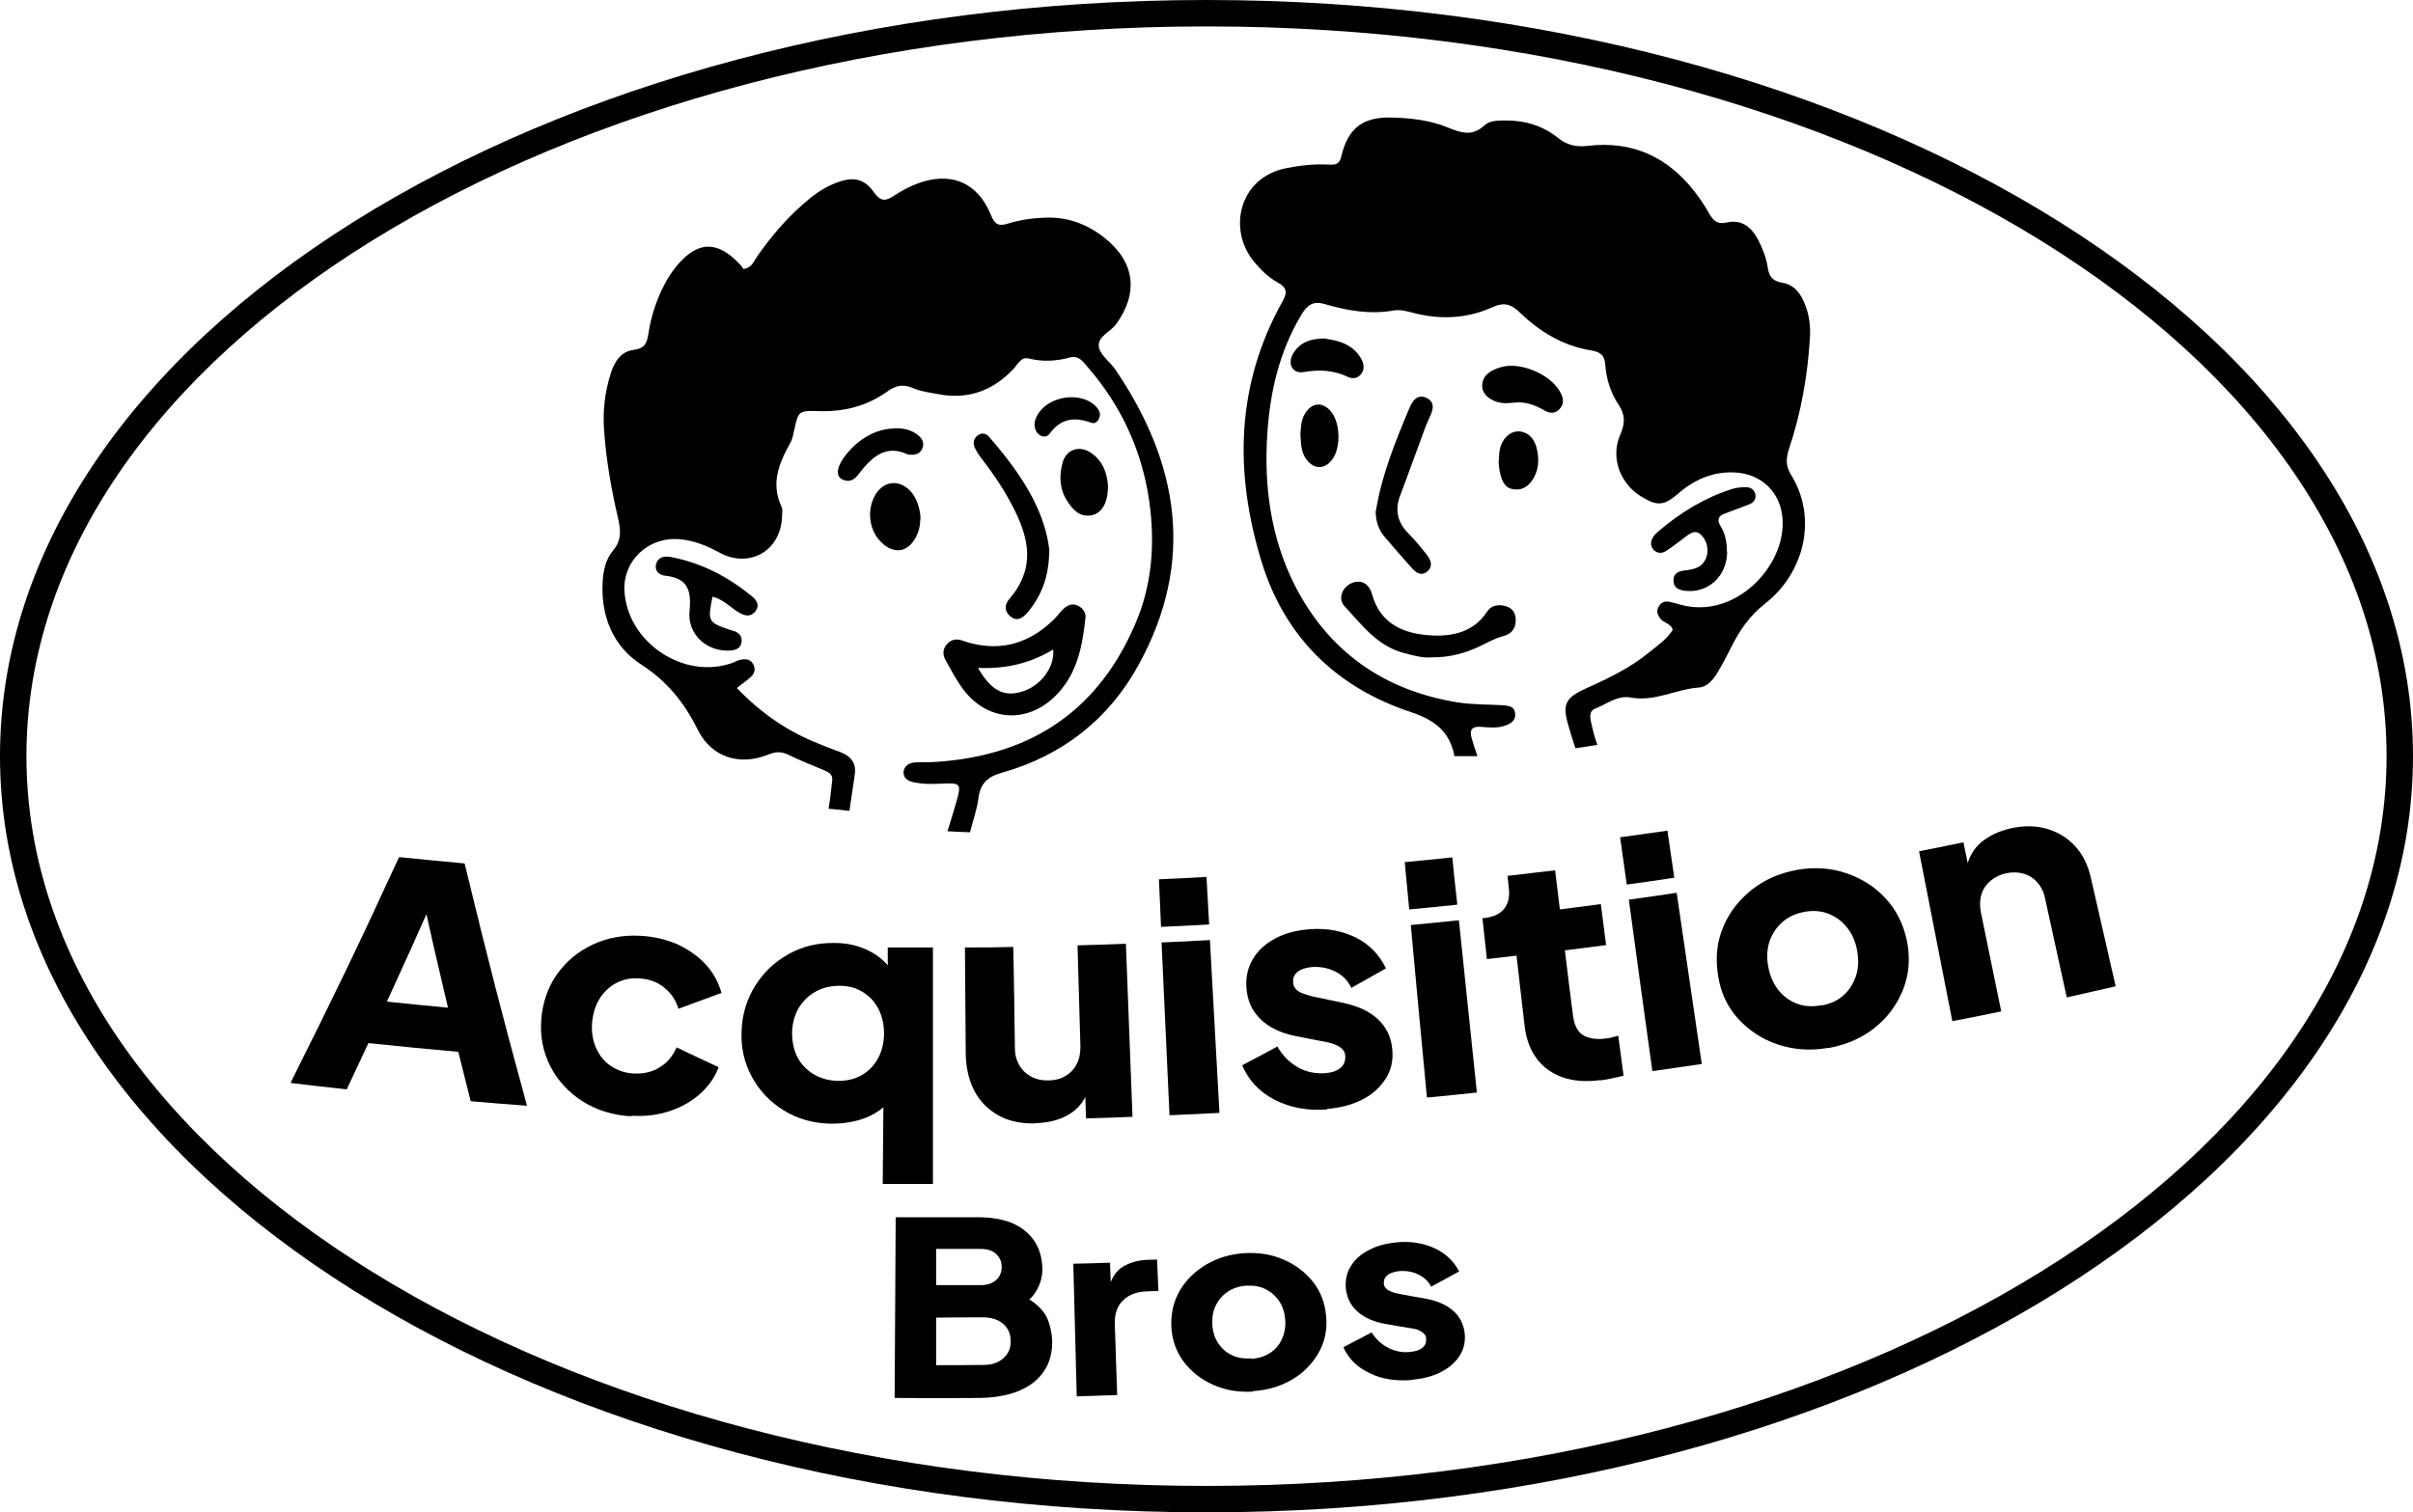<svg xmlns="http://www.w3.org/2000/svg" id="Calque_2" data-name="Calque 2" viewBox="0 0 91.3 57.24"><g id="_1" data-name="1"><g><path d="M11,40.97c1.7-3.4,2.52-5.1,4.1-8.53.99.1,1.49.15,2.48.24.89,3.67,1.36,5.51,2.36,9.17-.85-.06-1.28-.1-2.13-.17-.19-.75-.28-1.12-.47-1.87-1.36-.12-2.04-.19-3.4-.33-.33.7-.49,1.05-.82,1.75-.84-.09-1.27-.14-2.11-.24ZM14.64,37.91c.92.1,1.39.14,2.31.23-.41-1.73-.61-2.6-.99-4.34.2.02.3.03.51.05-.72,1.63-1.09,2.44-1.83,4.06Z"></path><path d="M23.88,42.25c-.69-.04-1.3-.23-1.83-.56-.53-.34-.94-.78-1.22-1.32-.28-.54-.4-1.14-.35-1.78.05-.65.25-1.22.59-1.71.35-.49.8-.87,1.36-1.13.56-.26,1.17-.37,1.83-.33.5.03.95.14,1.37.32.41.19.77.44,1.06.75.29.31.49.68.61,1.09-.65.24-.98.36-1.63.6-.1-.33-.28-.6-.55-.81-.26-.21-.58-.32-.94-.34-.32-.02-.61.04-.87.18-.26.14-.47.34-.63.6-.16.26-.25.57-.28.92-.02.35.03.67.16.95.13.28.31.51.56.67.25.17.53.26.86.28.38.02.71-.06.99-.24.29-.18.49-.43.63-.75.63.3.95.46,1.59.75-.14.38-.37.71-.69,1-.32.29-.71.51-1.15.66-.45.15-.93.21-1.45.18Z"></path><path d="M33.4,44.81c.01-1.44.02-2.16.03-3.6.12.15.18.22.3.37-.24.32-.56.56-.96.72-.41.16-.84.23-1.32.23-.67-.01-1.27-.18-1.79-.5-.52-.32-.92-.74-1.21-1.27-.29-.53-.42-1.11-.39-1.74.02-.64.2-1.21.52-1.72.32-.51.74-.9,1.26-1.19.52-.29,1.1-.43,1.73-.42.49,0,.92.1,1.29.29.38.18.67.44.89.77-.06.14-.1.22-.16.36,0-.5,0-.75,0-1.25.68,0,1.02,0,1.71,0,0,3.58,0,5.37,0,8.95-.77,0-1.15,0-1.91,0ZM31.71,40.91c.34,0,.64-.07.9-.22.26-.15.46-.36.61-.63.15-.27.22-.58.23-.93,0-.35-.07-.66-.21-.94-.14-.27-.34-.49-.59-.64-.25-.16-.55-.24-.88-.24-.34,0-.64.07-.91.22s-.48.36-.64.62c-.15.26-.24.57-.25.92,0,.35.06.67.2.94.14.27.35.49.62.65.27.16.57.24.91.25Z"></path><path d="M39.17,42.52c-.55.01-1.03-.09-1.42-.32-.39-.22-.69-.54-.9-.94-.2-.41-.31-.88-.31-1.43-.01-1.59-.02-2.38-.03-3.97.73,0,1.1,0,1.83-.02.03,1.53.04,2.3.06,3.83,0,.25.06.46.17.65.11.19.26.33.45.43.19.1.41.15.65.14.25,0,.47-.06.65-.17.18-.11.33-.26.42-.45.1-.19.14-.41.14-.66-.04-1.53-.07-2.3-.11-3.83.73-.02,1.1-.03,1.83-.06.1,2.62.15,3.93.25,6.55-.71.03-1.06.04-1.76.06-.02-.52-.02-.78-.04-1.3.04.11.07.17.11.28-.15.4-.4.69-.75.89-.35.2-.77.3-1.25.31Z"></path><path d="M43.93,35.08c-.03-.72-.05-1.08-.08-1.8.72-.03,1.08-.05,1.8-.09.04.72.06,1.08.1,1.8-.73.04-1.09.06-1.82.09ZM44.25,42.21c-.12-2.62-.18-3.93-.3-6.54.73-.03,1.1-.05,1.83-.09.14,2.62.22,3.93.36,6.54-.76.04-1.13.06-1.89.09Z"></path><path d="M50.22,41.99c-.75.06-1.42-.07-2-.37-.58-.3-.98-.74-1.22-1.3.53-.28.8-.42,1.33-.71.2.34.45.6.77.78.31.18.65.25,1.02.23.27-.02.47-.09.6-.2.13-.11.19-.26.18-.45,0-.1-.04-.18-.09-.24-.05-.06-.13-.12-.24-.17-.1-.05-.23-.09-.38-.12-.47-.09-.71-.13-1.18-.23-.56-.11-1.01-.33-1.33-.65-.32-.32-.49-.71-.52-1.18-.03-.41.06-.77.25-1.09.19-.32.47-.57.84-.77.37-.2.8-.31,1.3-.35.65-.05,1.23.06,1.74.31s.9.65,1.15,1.17c-.52.3-.78.44-1.31.74-.12-.26-.32-.47-.59-.61s-.57-.2-.89-.18c-.24.02-.42.08-.55.18-.13.11-.19.24-.17.41,0,.09.04.17.09.23.05.07.14.13.25.17.12.05.26.09.42.13.44.09.66.14,1.1.23.57.12,1.02.32,1.34.62s.51.68.55,1.15c.04.41-.04.77-.24,1.09-.2.32-.48.59-.86.79-.38.2-.84.33-1.37.37Z"></path><path d="M53.32,34.42c-.07-.72-.1-1.08-.17-1.79.72-.07,1.08-.1,1.8-.18.07.72.11,1.07.19,1.79-.73.08-1.09.11-1.82.18ZM53.99,41.53c-.25-2.61-.37-3.91-.61-6.52.73-.07,1.09-.1,1.82-.18.27,2.61.41,3.91.68,6.52-.75.08-1.13.12-1.88.19Z"></path><path d="M60.56,40.88c-.83.11-1.49-.03-2-.4-.5-.37-.8-.94-.88-1.7-.12-1.04-.18-1.57-.3-2.61-.45.05-.67.08-1.12.13-.07-.62-.1-.93-.17-1.55.02,0,.04,0,.06,0,.34-.04.59-.15.75-.34.16-.19.23-.45.19-.78-.02-.19-.03-.29-.05-.48.72-.08,1.08-.13,1.8-.21.07.59.11.89.18,1.48.62-.08.93-.12,1.55-.2.08.62.12.93.2,1.55-.62.08-.94.12-1.56.2.12,1,.18,1.49.31,2.49.03.22.09.4.19.54.1.14.24.23.43.28.18.05.4.06.66.02.06,0,.12-.02.2-.04.07-.02.15-.04.23-.06.08.6.12.91.2,1.51-.12.03-.26.07-.42.1-.16.04-.31.06-.45.08Z"></path><path d="M61.55,33.47c-.1-.71-.15-1.07-.25-1.78.72-.1,1.07-.15,1.79-.25.1.71.16,1.07.26,1.78-.72.11-1.08.16-1.81.26ZM62.52,40.54c-.36-2.6-.54-3.89-.89-6.49.73-.1,1.09-.15,1.81-.26l.95,6.48c-.75.11-1.12.16-1.87.27Z"></path><path d="M69.17,39.66c-.67.12-1.31.07-1.91-.13-.6-.2-1.1-.54-1.51-.99-.41-.46-.66-1.01-.75-1.66-.1-.66-.03-1.26.21-1.82.24-.56.61-1.02,1.09-1.4.49-.38,1.05-.62,1.71-.74.65-.11,1.26-.07,1.85.13.58.2,1.08.51,1.49.96.41.44.68.99.81,1.64.12.64.07,1.25-.16,1.82-.23.57-.59,1.05-1.08,1.44-.49.39-1.08.64-1.75.76ZM68.9,38.06c.34-.06.62-.18.84-.38.22-.19.38-.44.48-.73.1-.29.11-.61.05-.96-.06-.35-.19-.64-.38-.88-.19-.24-.42-.41-.69-.52s-.58-.14-.91-.08c-.33.06-.61.18-.84.38-.23.2-.39.44-.49.72-.1.29-.12.61-.06.95.06.35.18.64.37.89.19.24.42.42.7.53.28.11.59.13.93.07Z"></path><path d="M73.87,38.65c-.5-2.57-.76-3.86-1.26-6.43.67-.13,1.01-.2,1.68-.34.1.51.16.76.26,1.27-.06-.1-.09-.16-.15-.26.07-.41.26-.75.56-1.01.3-.25.68-.43,1.13-.53.49-.11.95-.1,1.36.02.42.12.77.34,1.06.65s.49.71.6,1.2c.38,1.64.56,2.46.94,4.11-.74.17-1.11.25-1.85.42-.33-1.5-.49-2.24-.82-3.74-.05-.25-.15-.45-.29-.61-.14-.16-.31-.27-.51-.33-.2-.06-.42-.07-.67-.02-.23.05-.43.15-.6.29-.16.14-.28.31-.34.51-.06.2-.07.43-.02.68.31,1.5.46,2.25.77,3.75-.74.15-1.11.23-1.86.37Z"></path><path d="M33.85,52.91c.02-2.74.02-4.11.04-6.84,1.24,0,1.86,0,3.1,0,.5,0,.94.07,1.3.22.36.15.64.38.84.67.2.29.3.65.31,1.07,0,.3-.08.59-.25.86-.17.28-.47.51-.88.7,0-.28,0-.42-.01-.7.39.13.7.3.92.49.22.19.37.4.45.63.08.23.13.47.14.72.02.67-.22,1.2-.7,1.59-.49.38-1.17.58-2.05.59-1.28.01-1.92.01-3.2,0ZM35.42,48.64c.68,0,1.02,0,1.7,0,.24,0,.43-.07.57-.19.14-.13.21-.29.21-.5,0-.21-.08-.37-.22-.5-.14-.12-.33-.18-.57-.18-.68,0-1.01,0-1.69,0,0,.55,0,.83,0,1.38ZM35.42,51.67c.72,0,1.08,0,1.8-.01.32,0,.57-.09.75-.26.19-.17.28-.38.27-.65,0-.27-.1-.49-.29-.65-.19-.16-.44-.24-.75-.24-.71,0-1.07,0-1.78.01,0,.72,0,1.07,0,1.79Z"></path><path d="M40.74,52.84c-.05-2-.08-3.01-.13-5.01.55-.01.83-.02,1.39-.04.02.48.02.72.04,1.2-.04-.07-.06-.1-.11-.17.11-.43.29-.72.56-.88.27-.16.59-.25.97-.26.13,0,.19,0,.32-.01.02.48.03.72.05,1.19-.19,0-.28.01-.47.02-.36.01-.66.13-.87.34-.22.21-.32.51-.31.88.04,1.08.05,1.62.09,2.7-.61.02-.91.03-1.52.05Z"></path><path d="M47.41,52.67c-.55.03-1.05-.05-1.51-.26-.46-.2-.83-.5-1.12-.88-.28-.38-.44-.83-.46-1.33-.02-.51.09-.96.33-1.37.24-.4.58-.73,1.01-.98.43-.25.91-.39,1.44-.42.53-.03,1.03.05,1.48.25.45.2.82.48,1.11.85.29.37.45.81.49,1.32.04.5-.06.96-.3,1.37-.24.41-.57.75-1,1-.43.25-.92.4-1.47.43ZM47.34,51.43c.28-.02.51-.09.71-.22.2-.13.35-.3.45-.52.1-.22.15-.46.13-.73-.02-.27-.09-.5-.22-.7-.13-.2-.3-.35-.51-.46-.21-.11-.45-.15-.72-.14s-.51.09-.71.22c-.2.13-.35.3-.46.51-.11.21-.15.45-.14.72.01.27.08.5.21.71.13.2.3.36.51.46.21.11.46.15.74.13Z"></path><path d="M53.43,52.23c-.61.05-1.15-.03-1.61-.26-.47-.22-.8-.55-.99-.98.43-.22.64-.34,1.07-.56.16.26.37.45.62.58.25.13.53.19.82.16.22-.02.38-.07.48-.16.11-.09.15-.2.14-.35,0-.07-.03-.13-.08-.18-.04-.05-.11-.09-.19-.13-.08-.04-.19-.06-.31-.08-.38-.06-.57-.09-.95-.16-.46-.08-.82-.24-1.08-.48-.26-.24-.4-.54-.43-.89-.02-.31.04-.59.2-.83.15-.25.38-.45.68-.6.3-.16.65-.25,1.05-.29.53-.05,1,.03,1.42.22s.73.49.94.88c-.42.23-.63.35-1.06.58-.1-.2-.26-.35-.48-.46-.22-.11-.46-.15-.73-.13-.19.02-.34.07-.44.15-.1.08-.15.19-.14.32,0,.07.03.13.08.18.04.05.11.09.21.13.09.04.21.07.34.09.35.07.53.1.89.16.46.08.83.23,1.09.46.26.22.41.52.45.87.03.31-.03.59-.19.84-.16.25-.39.45-.69.61s-.67.26-1.1.3Z"></path></g><g><g><path d="M55.9,28.61c-.08-.22-.15-.43-.21-.65-.1-.31-.02-.48.34-.45.3.02.61.06.9-.04.21-.07.42-.18.4-.45-.02-.3-.26-.31-.49-.33-.55-.03-1.11-.02-1.65-.1-2.8-.44-4.92-1.92-6.2-4.44-.9-1.78-1.17-3.72-1.04-5.71.1-1.61.46-3.16,1.31-4.56.22-.35.44-.5.87-.37.85.25,1.72.4,2.61.24.26-.04.49.03.73.09,1.02.27,2.04.22,2.99-.21.48-.22.74-.1,1.07.22.75.72,1.62,1.24,2.66,1.41.37.06.53.19.55.56.04.53.2,1.04.49,1.48.26.38.27.7.08,1.14-.39.88-.01,1.87.8,2.36.6.36.84.35,1.39-.12.61-.53,1.3-.83,2.11-.8,1.06.04,1.81.79,1.84,1.85.06,1.76-1.83,3.71-3.85,3.16-.16-.04-.32-.1-.48-.12-.19-.03-.32.08-.39.25-.06.14,0,.26.08.38.12.18.41.18.48.44-.22.35-.57.59-.89.85-.71.58-1.53.98-2.36,1.35-.8.36-.94.6-.7,1.41.08.29.17.58.27.87.28-.04.55-.08.83-.13-.11-.28-.18-.59-.25-.9-.04-.21-.04-.4.19-.48.43-.17.81-.5,1.32-.41.91.17,1.72-.32,2.59-.38.3-.02.53-.29.69-.56.19-.31.35-.62.51-.94.32-.64.69-1.2,1.29-1.67,1.52-1.19,1.99-3.28.98-4.89-.19-.31-.19-.59-.08-.94.46-1.37.71-2.77.8-4.21.03-.45-.02-.88-.19-1.3-.16-.41-.41-.74-.86-.81-.37-.06-.5-.25-.55-.6-.05-.35-.19-.69-.35-1.01-.26-.49-.63-.8-1.19-.67-.35.08-.5-.05-.66-.32-.16-.29-.35-.57-.55-.83-1.02-1.33-2.37-1.95-4.05-1.75-.44.05-.78-.02-1.13-.3-.57-.46-1.26-.67-2-.66-.28,0-.59,0-.79.19-.46.43-.9.27-1.37.08-.67-.28-1.39-.36-2.11-.38-1.11-.04-1.68.4-1.93,1.47-.07.32-.25.32-.47.31-.55-.03-1.1.03-1.64.14-1.78.37-2.2,2.36-1.17,3.56.25.3.53.57.87.76.33.18.39.36.19.71-1.77,3.16-1.83,6.48-.8,9.85.88,2.87,2.84,4.77,5.65,5.7.92.31,1.47.74,1.65,1.66,0,0,0,0,0,.01.28,0,.57,0,.85,0Z"></path><path d="M54.13,24.88c.73.01,1.31-.16,1.86-.42.3-.14.58-.31.91-.39.3-.08.46-.3.45-.61,0-.24-.11-.43-.35-.51-.29-.09-.58-.05-.74.21-.51.77-1.3.93-2.1.89-1.03-.06-1.93-.41-2.25-1.57-.12-.44-.48-.57-.83-.38-.32.18-.45.58-.21.84.65.7,1.23,1.5,2.23,1.77.37.1.75.2,1.03.17Z"></path><path d="M65.34,20.88c0-.33-.05-.66-.23-.95-.16-.25-.1-.41.17-.5.28-.1.57-.22.85-.32.21-.07.34-.21.28-.43-.05-.18-.21-.25-.39-.24-.16,0-.33.02-.49.07-1.04.33-1.95.89-2.77,1.59-.08.07-.17.15-.22.24-.09.15-.1.32.02.46.13.15.31.15.45.07.23-.14.45-.32.67-.48.24-.18.48-.43.76-.06.27.36.2.88-.13,1.1-.19.12-.41.14-.63.17-.21.03-.37.14-.36.37,0,.28.2.36.44.39.88.1,1.59-.56,1.59-1.49Z"></path><path d="M52.05,19.32c0,.38.1.72.34,1,.34.4.68.79,1.03,1.18.16.18.35.31.57.14.25-.2.15-.45-.01-.65-.22-.28-.45-.56-.7-.81-.41-.42-.51-.89-.3-1.43.33-.87.64-1.75.97-2.63.04-.1.09-.2.13-.3.14-.29.25-.61-.13-.77-.33-.14-.51.13-.62.39-.53,1.26-1.05,2.53-1.27,3.9Z"></path><path d="M57.29,15.24c.37-.05.76.07,1.12.28.2.12.42.16.6-.04.2-.22.14-.45,0-.68-.39-.66-1.51-1.12-2.23-.9-.35.11-.69.27-.7.71,0,.36.42.65.9.65.08,0,.16-.01.3-.02Z"></path><path d="M50.14,12.81c-.56,0-.96.15-1.21.57-.23.39-.03.78.41.7.59-.1,1.13-.07,1.67.19.18.08.38.05.51-.14.12-.18.08-.37-.01-.54-.32-.57-.87-.7-1.36-.77Z"></path><path d="M49.21,16.52c.01.33.04.63.23.88.28.37.68.37.96,0,.35-.45.32-1.44-.07-1.86-.31-.34-.7-.3-.95.11-.17.27-.16.58-.18.86Z"></path><path d="M56.7,17.45c.02.15.02.29.05.42.07.31.17.61.53.65.37.05.62-.17.78-.49.17-.33.17-.69.09-1.04-.08-.34-.27-.61-.64-.66-.32-.04-.65.23-.75.63-.04.16-.04.32-.05.47Z"></path></g><g><path d="M32.34,29.32c.07-.41-.13-.69-.51-.84-.28-.11-.57-.21-.85-.33-1.17-.46-2.18-1.15-3.1-2.11.24-.19.4-.3.54-.43.13-.12.17-.29.09-.45-.1-.21-.29-.23-.49-.19-.11.02-.2.08-.31.12-1.82.65-3.94-.75-4.08-2.68-.09-1.17.89-2.11,2.1-2,.53.05,1.01.24,1.48.5,1.15.63,2.35-.07,2.38-1.38,0-.11.03-.24-.01-.33-.43-.89-.11-1.67.33-2.45.08-.14.1-.31.14-.47.16-.73.16-.74.94-.72.94.03,1.81-.19,2.58-.74.33-.24.61-.29.98-.13.3.13.64.17.96.23,1.12.21,2.06-.13,2.84-.96.16-.17.28-.47.58-.39.53.13,1.04.1,1.55-.04.34-.09.5.16.68.37,1.26,1.45,2.04,3.14,2.32,5.04.23,1.61.12,3.2-.54,4.71-1.47,3.4-4.13,5.03-7.77,5.2-.19,0-.39-.01-.58.01-.2.02-.38.13-.4.35-.02.23.15.34.35.39.35.08.71.08,1.07.06.74-.03.78-.02.57.71-.1.36-.22.73-.33,1.09.28.02.56.03.85.04.11-.42.26-.85.32-1.28.07-.57.35-.83.91-.98,2.28-.65,4.04-2.03,5.17-4.11,2.12-3.89,1.51-7.59-.89-11.13-.2-.3-.56-.54-.63-.85-.08-.41.43-.58.65-.88.86-1.19.71-2.36-.44-3.27-.67-.53-1.43-.81-2.3-.76-.47.02-.93.09-1.38.23-.33.1-.47.02-.61-.32-.51-1.26-1.54-1.68-2.82-1.19-.28.11-.55.25-.81.42-.31.2-.51.31-.8-.1-.39-.55-.82-.6-1.46-.35-.47.18-.87.48-1.24.81-.67.59-1.23,1.26-1.74,1.99-.12.17-.18.41-.5.45-.03-.04-.07-.11-.13-.17-.86-.92-1.61-.9-2.41.07-.17.21-.33.45-.45.69-.31.59-.51,1.22-.61,1.88-.05.34-.15.54-.54.59-.5.06-.74.45-.88.89-.23.72-.31,1.45-.25,2.2.08,1.1.27,2.19.52,3.26.1.44.16.84-.18,1.24-.29.34-.38.79-.4,1.24-.06,1.29.42,2.41,1.46,3.08.99.64,1.63,1.44,2.14,2.47.53,1.06,1.6,1.37,2.67.94.29-.12.5-.12.77.01.42.21.86.38,1.29.56.18.08.38.15.36.39-.04.36-.08.73-.14,1.09.26.02.53.05.79.08.07-.45.13-.91.2-1.36Z"></path><path d="M41.08,23.29c-.12,1.2-.33,2.18-1.07,2.97-1.1,1.17-2.68,1.07-3.61-.23-.24-.33-.43-.7-.63-1.06-.1-.18-.1-.37.02-.54.15-.2.34-.27.58-.2.13.04.26.09.39.12,1.2.3,2.22-.04,3.1-.89.12-.11.21-.25.33-.37.16-.16.35-.28.59-.17.23.11.29.31.29.38ZM37.01,25.29c.5.86.98,1.09,1.65.89.71-.21,1.25-.91,1.19-1.6-.85.52-1.77.74-2.83.7Z"></path><path d="M39.7,20.79c0,1.05-.3,1.77-.83,2.4-.17.2-.39.35-.64.14-.24-.19-.22-.45-.04-.66,1.11-1.29.67-2.55-.04-3.81-.28-.51-.61-.98-.96-1.44-.12-.15-.23-.31-.31-.48-.07-.16-.05-.33.1-.45.16-.13.33-.09.44.04,1.13,1.3,2.09,2.69,2.28,4.26Z"></path><path d="M26.96,22.58c-.19.94-.17.97.63,1.25.08.03.16.04.23.07.16.07.26.2.24.39-.03.24-.2.31-.41.33-.88.07-1.65-.59-1.56-1.5.08-.79-.08-1.24-.92-1.33-.23-.02-.42-.19-.34-.46.08-.25.3-.29.54-.25,1.16.22,2.17.74,3.08,1.49.18.14.31.34.13.57-.17.21-.37.18-.59.06-.33-.18-.58-.5-1.04-.62Z"></path><path d="M34.82,19.66c0,.22-.05.44-.15.64-.3.61-.85.7-1.33.22-.43-.42-.54-1.12-.28-1.68.31-.66.99-.75,1.45-.18.19.24.32.65.32,1Z"></path><path d="M41.92,18.48c-.01.57-.25.95-.61,1.02-.46.09-.72-.21-.93-.54-.29-.44-.31-.94-.18-1.43.13-.53.66-.7,1.11-.37.47.34.6.84.62,1.33Z"></path><path d="M33.83,16.21c.34-.01.66.05.93.28.15.13.23.31.12.52-.09.17-.24.21-.42.2-.05,0-.11,0-.16-.03-.72-.32-1.21.04-1.65.56-.21.25-.38.6-.79.4-.26-.13-.19-.51.15-.93.49-.62,1.17-.99,1.82-.99Z"></path><path d="M41.62,15.68c-.02.24-.16.38-.33.32-.64-.23-1.15-.17-1.58.42-.16.22-.49.06-.55-.22-.05-.2.02-.37.12-.54.41-.65,1.52-.84,2.11-.35.13.11.22.24.23.37Z"></path></g></g><path d="M45.65,57.24C20.48,57.24,0,44.4,0,28.62S20.48,0,45.65,0s45.65,12.84,45.65,28.62-20.48,28.62-45.65,28.62ZM45.65,1C21.03,1,1,13.39,1,28.62s20.03,27.62,44.65,27.62,44.65-12.39,44.65-27.62S70.27,1,45.65,1Z"></path></g></svg>